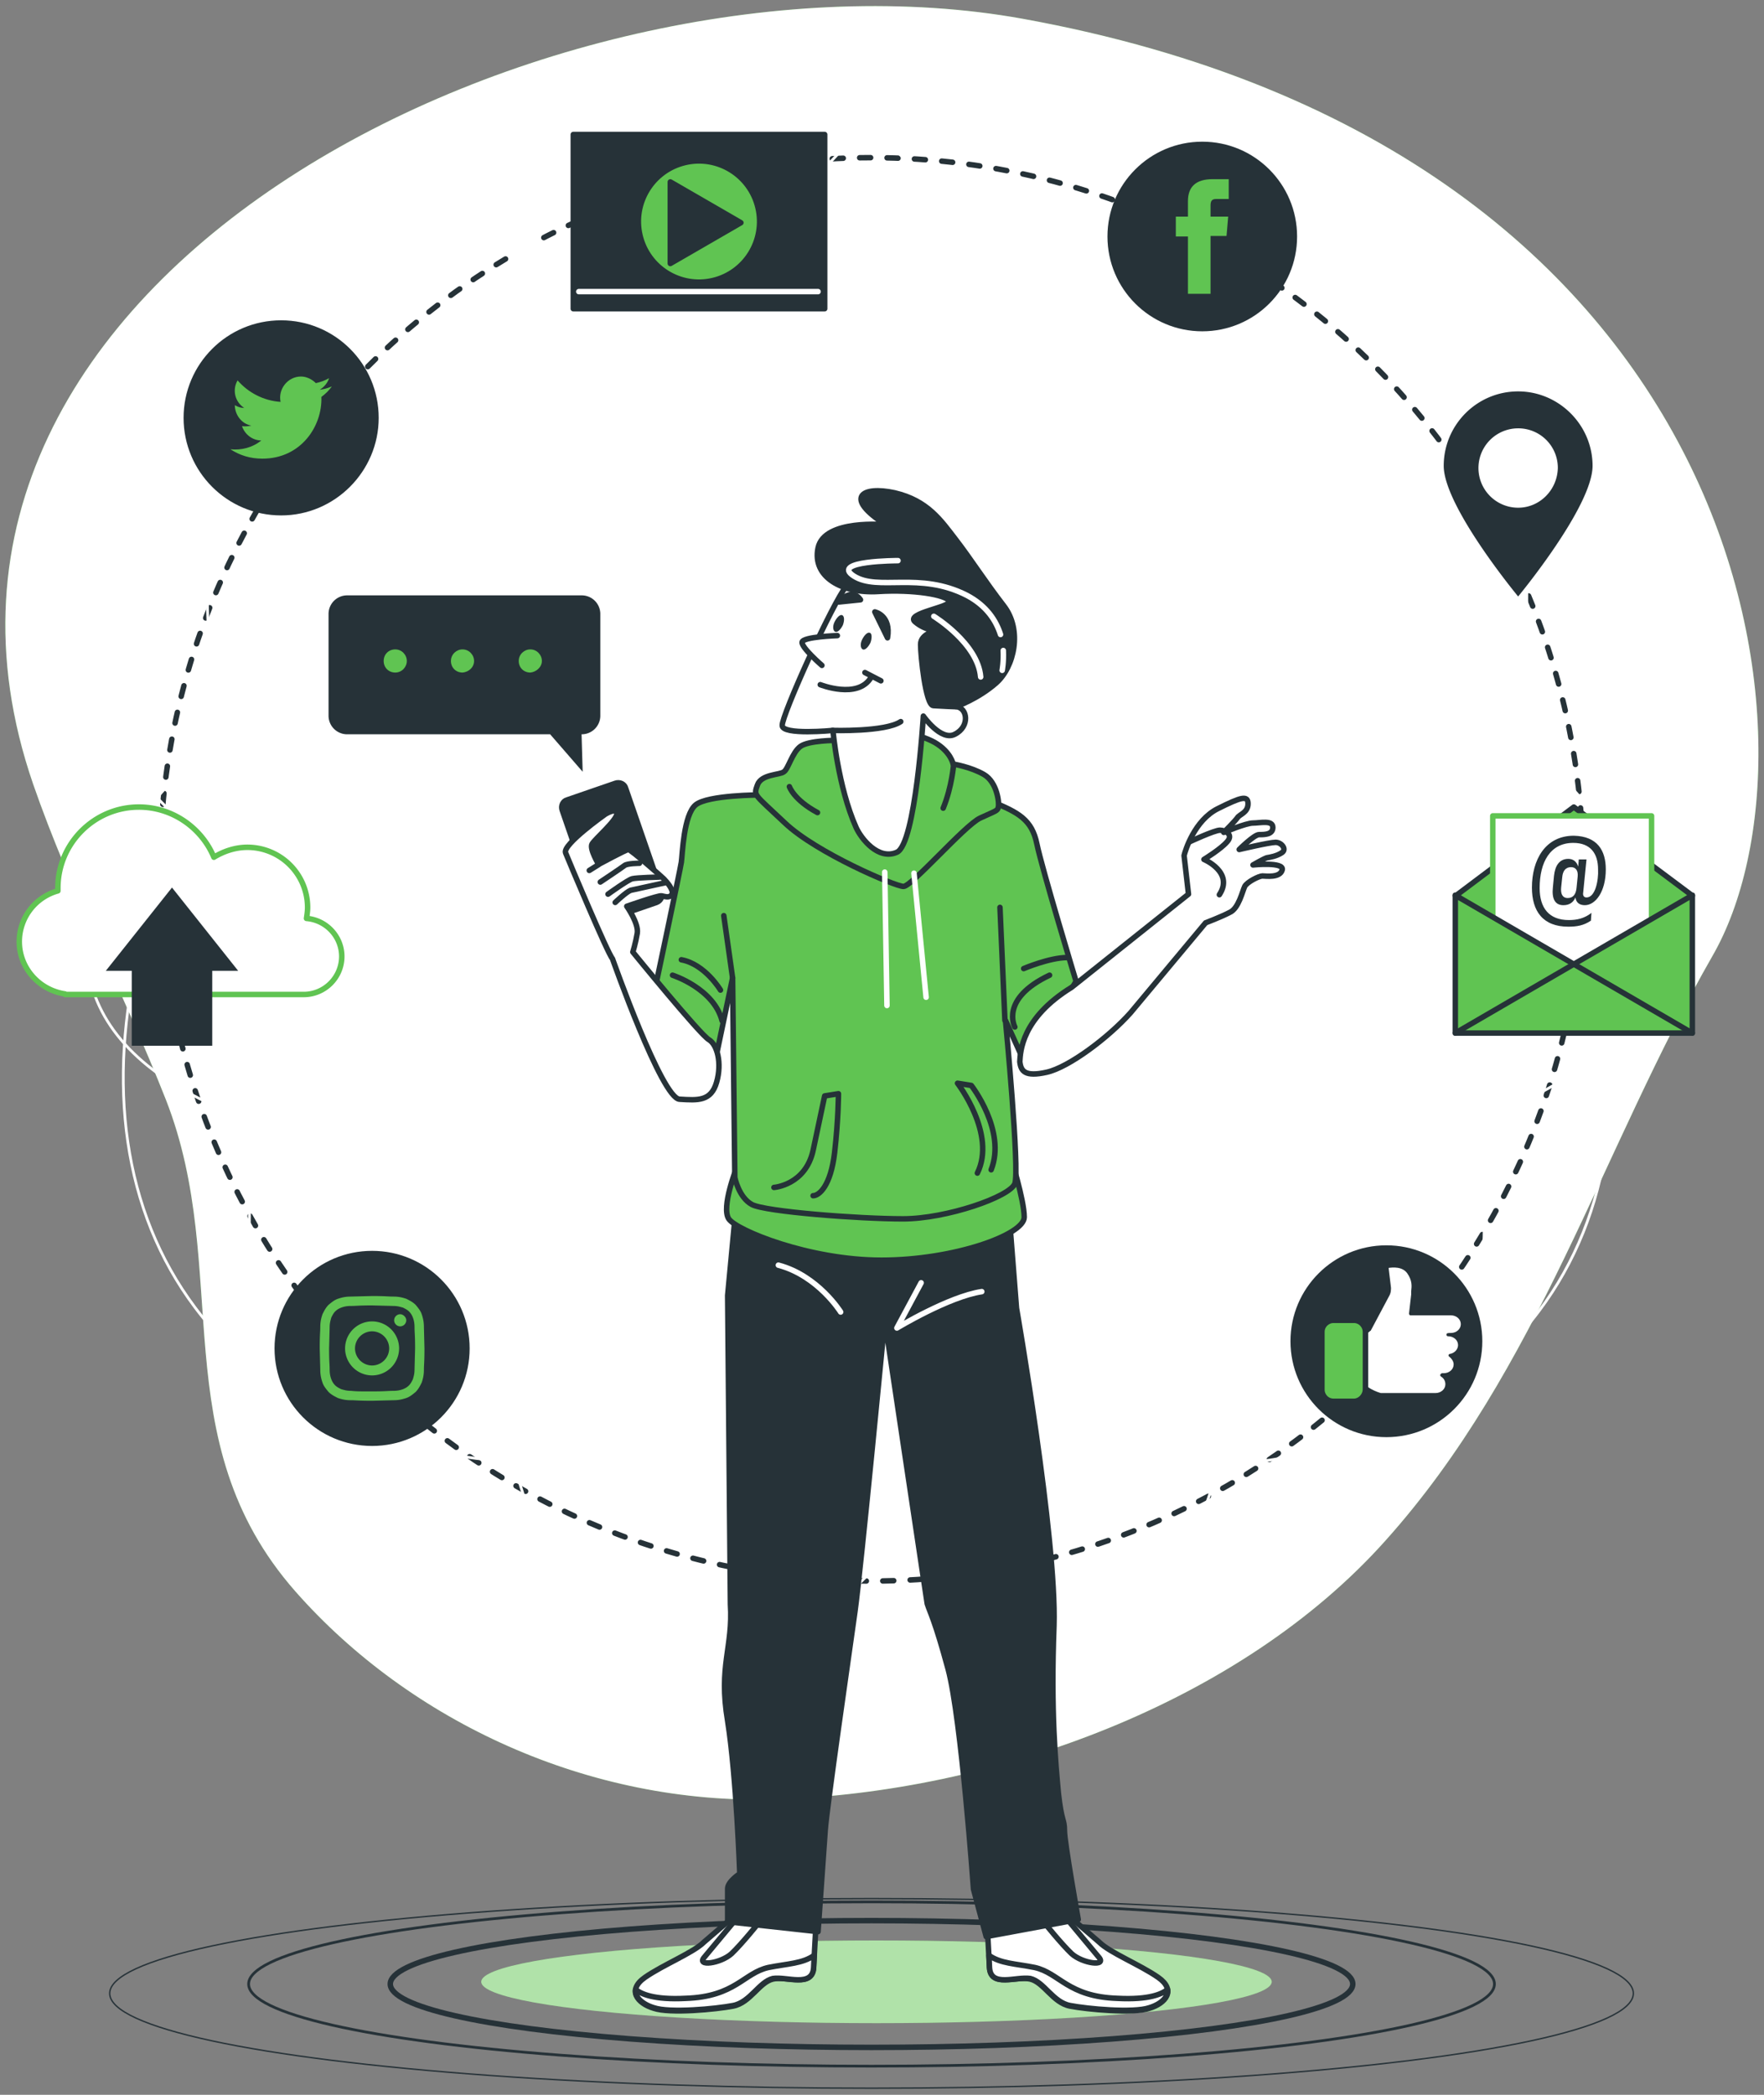 <svg xmlns="http://www.w3.org/2000/svg" xmlns:xlink="http://www.w3.org/1999/xlink" viewBox="0 0 320 380" xmlns:v="https://vecta.io/nano"><rect x="0" y="0" width="320" height="380" fill="#808080" stroke="none"/><style><![CDATA[.R{stroke-miterlimit:10}.S{stroke-width:.994}.T{stroke-linejoin:round}.U{stroke:#fff}.V{stroke-width:.497}.W{stroke:#263238}.X{fill:#263238}.Y{fill:#60c452}.Z{fill:#fff}.a{fill:none}.b{stroke-linecap:round}]]></style><use xlink:href="#B" class="Y"/><use xlink:href="#B" opacity=".75" class="Z"/><g class="W a"><ellipse cx="158.1" cy="361.6" rx="138.2" ry="17.2" stroke-width=".248"/><ellipse cx="158.1" cy="359.9" rx="113" ry="14.9" class="V"/><ellipse cx="158.1" cy="359.9" rx="87.3" ry="11.5" class="S"/></g><ellipse cx="159" cy="359.5" rx="71.7" ry="7.5" class="Y"/><ellipse cx="159" cy="359.5" rx="71.7" ry="7.5" opacity=".5" class="Z"/><g class="a"><circle cx="158.1" cy="157.7" r="129.1" stroke-dasharray="1.988,2.981" class="S T W b"/><g class="U V"><g class="R"><path d="M122 287.3c-23.6 2.5-44.6-3-58.9-17.3-34.9-34.9-17.1-109.2 39.7-166s131.1-74.6 166-39.7c15.3 15.3 20.4 38.1 16.7 63.6"/><path d="M289.3 172.6c5.9 24.4 3.1 47.6-10.1 65.2-31 41.4-107.3 36.8-170.4-10.4s-89.1-119-58.1-160.5c14.1-18.9 37.6-28.2 65-28.3"/></g><ellipse transform="matrix(.972 -.235 .235 .972 -29.286 41.251)" cx="158.6" cy="143.6" rx="146.3" ry="59.1"/><ellipse transform="matrix(.235 -.972 .972 .235 -32.36 270.49)" cx="155.6" cy="155.8" rx="150.1" ry="59.1"/></g></g><g class="R Z U V"><path d="M175.1 262.5c.9.9 2.4.9 3.4 0 .9-.9.9-2.4 0-3.4-.9-.9-2.4-.9-3.4 0-1 1-1 2.5 0 3.4zm-88.3-50.8c.9.9 2.4.9 3.4 0 .9-.9.9-2.4 0-3.4-.9-.9-2.4-.9-3.4 0-.9.9-.9 2.4 0 3.4zm-31.6-39.1c.9.9 2.4.9 3.4 0 .9-.9.9-2.4 0-3.4-.9-.9-2.4-.9-3.4 0s-.9 2.5 0 3.4z"/><use xlink:href="#C"/><use xlink:href="#C" x="6" y="70.7"/><use xlink:href="#C" x="72" y="-38"/><use xlink:href="#C" x="177.7" y="-87.2"/><path d="M221.3 78.3c.9.9 2.4.9 3.4 0 .9-.9.9-2.4 0-3.4-.9-.9-2.4-.9-3.4 0-1 1-1 2.5 0 3.4z"/><use xlink:href="#C" x="166.8" y="57.2"/><use xlink:href="#C" x="61.5" y="153.9"/><use xlink:href="#C" x="242.6" y="-43.6"/></g><g class="a U V"><path d="M125.9 29l.8 5.6m65.8 252.1c23.6 2.5 44.6-3 58.9-17.3 34.9-34.9 17.1-109.2-39.7-166S80.6 28.8 45.7 63.7C30.4 79 25.3 101.8 29 127.4" class="R"/><path d="M25.3 172c-5.9 24.4-3.1 47.6 10.1 65.2 31 41.4 107.3 36.8 170.4-10.4s89.1-119.1 58.1-160.5c-14.1-18.9-37.6-28.2-65-28.3" class="R"/><ellipse transform="matrix(.235 -.972 .972 .235 -19.623 261.006)" cx="156" cy="143" rx="59.1" ry="146.3"/><ellipse transform="matrix(.972 -.235 .235 .972 -31.992 41.655)" cx="158.9" cy="155.2" rx="59.1" ry="150.1"/></g><g class="R Z U V"><use xlink:href="#D"/><path d="M227.7 211c-.9.9-2.4.9-3.4 0-.9-.9-.9-2.4 0-3.4.9-.9 2.4-.9 3.4 0 1 1 1 2.5 0 3.4zm31.7-39c-.9.9-2.4.9-3.4 0-.9-.9-.9-2.4 0-3.4.9-.9 2.4-.9 3.4 0 .9.9.9 2.4 0 3.4zm16-37.8c-.9.9-2.4.9-3.4 0-.9-.9-.9-2.4 0-3.4.9-.9 2.4-.9 3.4 0s1 2.4 0 3.4zm-5.9 70.7c-.9.9-2.4.9-3.4 0-.9-.9-.9-2.4 0-3.4.9-.9 2.4-.9 3.4 0 .9.9.9 2.4 0 3.4zM203.4 96.2c-.9.9-2.4.9-3.4 0-.9-.9-.9-2.4 0-3.4.9-.9 2.4-.9 3.4 0 1 1 1 2.5 0 3.4z"/><use xlink:href="#D" x="-41.7" y="-214.9"/><use xlink:href="#D" x="-46.2" y="-184.2"/><use xlink:href="#D" x="-30.9" y="-70.5"/><use xlink:href="#D" x="74.4" y="26.2"/><use xlink:href="#D" x="-106.6" y="-171.3"/></g><use xlink:href="#E" class="R S T W X"/><path d="M67.5 236.8l3.8.1c.9 0 1.4.2 1.8.3.4.2.8.4 1.1.7s.5.6.7 1.1c.1.3.3.8.3 1.8s.1 1.3.1 3.8l-.1 3.8c0 .9-.2 1.4-.3 1.8-.2.4-.4.8-.7 1.1s-.6.5-1.1.7c-.3.1-.8.3-1.8.3s-1.3.1-3.8.1-2.8 0-3.8-.1c-.9 0-1.4-.2-1.8-.3-.4-.2-.8-.4-1.1-.7s-.5-.6-.7-1.1c-.1-.3-.3-.8-.3-1.8s-.1-1.3-.1-3.8l.1-3.8c0-.9.2-1.4.3-1.8.2-.4.4-.8.7-1.1s.6-.5 1.1-.7c.3-.1.8-.3 1.8-.3s1.3-.1 3.8-.1m0-1.7l-3.9.1c-1 0-1.7.2-2.3.4s-1.1.6-1.7 1.1c-.5.5-.8 1.1-1.1 1.7-.2.6-.4 1.3-.4 2.3s-.1 1.3-.1 3.9l.1 3.9c0 1 .2 1.7.4 2.3s.6 1.1 1.1 1.7c.5.5 1.1.8 1.7 1.1.6.2 1.3.4 2.3.4s1.3.1 3.9.1l3.9-.1c1 0 1.7-.2 2.3-.4s1.1-.6 1.7-1.1c.5-.5.8-1.1 1.1-1.7.2-.6.4-1.3.4-2.3s.1-1.3.1-3.9l-.1-3.9c0-1-.2-1.7-.4-2.3s-.6-1.1-1.1-1.7c-.5-.5-1.1-.8-1.7-1.1-.6-.2-1.3-.4-2.3-.4s-1.4-.1-3.9-.1m0 4.6a4.91 4.91 0 0 0-4.9 4.9 4.91 4.91 0 0 0 4.9 4.9 4.91 4.91 0 0 0 4.9-4.9 4.91 4.91 0 0 0-4.9-4.9m0 8a3.12 3.12 0 0 1-3.1-3.1 3.12 3.12 0 0 1 3.1-3.1 3.12 3.12 0 0 1 3.1 3.1 3.12 3.12 0 0 1-3.1 3.1m6.2-8.2a1.11 1.11 0 0 1-1.1 1.1 1.11 1.11 0 0 1-1.1-1.1 1.11 1.11 0 0 1 1.1-1.1c.5 0 1.1.5 1.1 1.1" class="Y"/><use xlink:href="#E" x="150.6" y="-201.7" class="X"/><path d="M215.4 53.3h4.2V42.8h2.9l.3-3.5h-3.2v-2c0-.8.2-1.2 1-1.2h2.3v-3.6H220c-3.1 0-4.5 1.4-4.5 4v2.8h-2.2v3.6h2.2v10.4z" class="Y"/><path d="M51 93h0c-9.5 0-17.2-7.7-17.2-17.2h0c0-9.5 7.7-17.2 17.2-17.2h0c9.5 0 17.2 7.7 17.2 17.2h0C68.2 85.2 60.5 93 51 93z" class="R S T W X"/><path d="M41.8 81.5c1.7 1.1 3.6 1.7 5.8 1.7 7 0 10.9-5.9 10.7-11.2.7-.5 1.4-1.2 1.9-1.9-.7.3-1.4.5-2.2.6.8-.5 1.4-1.2 1.7-2.1-.7.4-1.5.7-2.4.9-.7-.7-1.7-1.2-2.7-1.2-2.4 0-4.2 2.3-3.7 4.6-3.1-.2-5.9-1.7-7.8-3.9-1 1.7-.5 3.9 1.2 5-.6 0-1.2-.2-1.7-.5 0 1.7 1.2 3.4 3 3.7-.5.1-1.1.2-1.7.1.5 1.5 1.9 2.6 3.5 2.6-1.6 1.3-3.6 1.8-5.6 1.6z" class="Y"/><circle cx="251.5" cy="243.3" r="17.4" class="X"/><path d="M262.6 242.1c-.1 0 .2 0 .5 0 1.1 0 2.1-.9 2.1-1.9 0-1.1-.9-1.9-2.1-1.9h0-7.3l.5-3.6c0-.9.5-2.3-.8-4-1.2-1.7-4-1.1-4-1.1l.4 3.6a2.22 2.22 0 0 1-.3 1.6l-3.3 6.2-1.5 1.3-.5 7.6c1 2.3 4.1 3.1 4.1 3.1h9.7.2c1.1 0 2.1-.9 2.1-1.9 0-.7-.4-1.3-.9-1.6h.4c1.1 0 2.1-.9 2.1-1.9 0-.7-.4-1.3-.9-1.6 1-.2 1.7-1 1.7-1.9-.1-1.2-1-2-2.2-2z" class="Z"/><path d="M260.3 253.3h-.2-9.7-.1c-.1 0-3.3-.8-4.3-3.3v-.1l.5-7.6c0-.1 0-.2.1-.2l1.5-1.3 3.3-6.1c.2-.5.3-1 .3-1.5l-.4-3.6c0-.2.1-.3.2-.3s3-.7 4.3 1.2c1 1.5.9 2.7.8 3.6v.6c0 .7-.3 2.5-.4 3.3h7 .1c1.3 0 2.3 1 2.3 2.2 0 .9-.6 1.8-1.5 2.1.6.4 1 1.1 1 1.8 0 .9-.6 1.7-1.4 2 .4.4.6.9.6 1.5 0 1.1-.8 2-2 2.2.3.4.5.8.5 1.3-.1 1.2-1.2 2.2-2.5 2.2zm-9.8-.6h9.7.2c1 0 1.8-.7 1.8-1.6 0-.6-.3-1.1-.8-1.4-.1-.1-.2-.2-.1-.4.1-.1.2-.2.3-.2h.3c1 0 1.8-.7 1.8-1.6 0-.5-.3-1-.8-1.4-.1-.1-.2-.2-.1-.3 0-.1.1-.2.2-.2.8-.1 1.5-.8 1.5-1.6 0-.9-.8-1.6-1.8-1.6-.2 0-.3-.1-.3-.3 0-.3.3-.3.8-.3 1 0 1.8-.7 1.8-1.6s-.8-1.6-1.8-1.6h-.1-7.2c-.1 0-.2 0-.2-.1-.1-.1-.1-.2-.1-.2l.4-3.5v-.6c.1-.9.2-1.9-.7-3.2s-2.7-1.1-3.4-1l.4 3.3c.1.6 0 1.3-.3 1.8l-3.3 6.2s0 .1-.1.1l-1.4 1.2-.4 7.4c.7 1.8 3.3 2.6 3.7 2.7z" class="X"/><path d="M245.6 254.2h-3.7c-1.2 0-2.1-1-2.1-2.1v-10.5c0-1.2 1-2.1 2.1-2.1h3.7c1.2 0 2.1 1 2.1 2.1V252c0 1.2-1 2.2-2.1 2.2z" class="R S T W Y"/><path d="M275.4 71c-7.5 0-13.5 6.1-13.5 13.5s13.5 23.7 13.5 23.7 13.5-16.3 13.5-23.7S282.8 71 275.4 71zm0 21.1a7.17 7.17 0 1 1 0-14.4 7.17 7.17 0 0 1 7.2 7.2c-.1 4-3.3 7.2-7.2 7.2z" class="X"/><g class="R S T"><path d="M306.9 162.5l.1-.1h-.1l-21.4-16-21.3 16h-.2l.1.1h-.1.2l21.5 15.5 21.2-15.5h.1z" class="W Y"/><path d="M270.8 148h28.8v35.8h-28.8z" stroke="#60c452" class="Z"/></g><path d="M291.3 157.7c0 4.1-1.9 6.5-3.8 6.5-1 0-1.6-.5-1.7-1.4-.4.9-1.1 1.4-2.2 1.4-1.6 0-2.1-1.3-1.9-3.2l.2-2.1c.2-1.9 1-3.1 2.6-3.1.9 0 1.5.5 1.8 1.4l.1-1.3h1.4l-.6 6c-.1.5.1.9.6.9 1.6 0 2.2-3.1 2.1-5.1 0-2.9-1.4-4.8-4.5-4.8-4.2 0-6.1 3.5-6.1 8.2 0 3.6 1.7 5.8 5.3 5.8 1.5 0 2.8-.3 4.1-1.3l-.1 1.4c-1.3.9-2.6 1.1-4.1 1.1-4.6 0-6.6-2.8-6.6-7.1 0-5 2.4-9.4 7.6-9.4 4.3.1 5.8 2.7 5.8 6.1zm-7.9 1.4l-.2 1.9c-.1 1.1.2 1.9 1.2 1.9s1.5-.7 1.6-1.9l.2-2c.1-1-.3-1.7-1.2-1.7-1 0-1.5.7-1.6 1.8z" class="X"/><g class="R S T W"><path d="M264 162.4v25h43v-25l-21.5 12.5z" class="Y"/><path d="M264 187.4l21.5-12.5 21.5 12.5" class="a b"/><path d="M104 24.4h45.6V56H104z" class="X"/></g><circle transform="matrix(.973 -.231 .231 .973 -5.861 30.363)" cx="126.8" cy="40.2" r="10.5" class="Y"/><g class="R S T"><path d="M134.4 40.4L121.6 33v14.8z" class="W X"/><path d="M105 52.9h43.4" class="U a b"/><path d="M55.6 166.6c.1-.7.2-1.3.2-2a10.93 10.93 0 0 0-10.9-10.9c-2.2 0-4.3.7-6.1 1.8-2.2-5.3-7.5-9.1-13.6-9.1-8.1 0-14.7 6.6-14.7 14.7v.5a9.57 9.57 0 0 0-7 9.2c0 4.8 3.6 8.8 8.3 9.5v.1h43.3c3.8 0 6.9-3.1 6.9-6.9 0-3.6-2.8-6.6-6.4-6.9z" stroke="#60c452" class="Z"/></g><path d="M43.2 176.1l-12-15.1-12 15.1h4.7v13.6h14.6v-13.6z" class="X"/><g class="R S T W Z"><path d="M132 348.6l-4.3 3.7c-1.9 1.9-7.4 4.1-10.7 6.4s-1.4 4.7 1.6 5.6c2.9 1 11.3.2 14.4-.4s4.7-4.3 7.2-4.9 7.2 1.6 7.4-2.1l.4-7.4-16-.9z"/><path d="M147.6 356.9l.1-2.2c-2.1 1.5-4.8 1.5-8.3 2.2-4.5 1-6 5.3-15 5.6-5.8.3-8.1-.8-9.1-1.6-.2 1.4 1.3 2.7 3.3 3.3 2.9 1 11.3.2 14.4-.4s4.7-4.3 7.2-4.9c2.5-.4 7.2 1.7 7.4-2zm-13.8-9.1l-6 7.2c-1.6 1.8 2.9 1.2 4.9-.6 1.9-1.8 5.1-5.8 5.1-5.8l-4-.8zm61.3.8l4.3 3.7c1.9 1.9 7.4 4.1 10.7 6.4s1.4 4.7-1.6 5.6c-2.9 1-11.3.2-14.4-.4s-4.7-4.3-7.2-4.9-7.2 1.6-7.4-2.1l-.4-7.4 16-.9z"/><path d="M179.5 356.9l-.1-2.2c2.1 1.5 4.8 1.5 8.3 2.2 4.5 1 6 5.3 15 5.6 5.8.3 8.1-.8 9.1-1.6.2 1.4-1.3 2.7-3.3 3.3-2.9 1-11.3.2-14.4-.4s-4.7-4.3-7.2-4.9c-2.6-.4-7.2 1.7-7.4-2zm13.8-9.1l6 7.2c1.6 1.8-2.9 1.2-4.9-.6-1.9-1.8-5.1-5.8-5.1-5.8l4-.8z"/></g><path d="M134.4 209.6L132 235l.5 56c.5 7.9-2.2 11.1-.5 21.2 1.6 10.1 2.2 27.7 2.2 27.7s-2.2 1.4-2.2 2.7v6l16.4 1.8 1.3-18.4c.3-4.3 4.3-31.8 5.4-39.7s5.4-52.8 5.4-52.8l7.7 51.4c.5 1.6 1.4 3 3.8 11.9 2.4 9 4.6 39.9 4.6 39.9l2.3 8.6 16.7-3.1s-2.5-14-2.5-16.1c0-2.2-.5-1.4-1.1-6.8-.5-5.4-1.4-14.7-.8-30.4.5-15.8-6.8-57.6-6.8-57.6l-2.2-28c.1.1-26.9 6.4-47.8.3z" class="R S T W X"/><path d="M167.1 232.7l-4.4 8.2s9.4-5.7 15.4-6.6m-25.6 3.7s-4.1-6.6-11.3-8.5" class="U a b R S T"/><g class="W Y R S T"><path d="M133.6 211.9s-2.8 7.1-1.4 9.2 14.6 7.5 27.7 7.5 25.9-4.6 25.9-7.8-2.5-11-2.5-11-21.3 9.9-49.7 2.1z"/><path d="M137.9 144.2s-9.5 0-11.7 1.8-2.4 9-2.6 10.4-5.2 25-5.2 25L129 196l3.9-18.6.4 36.2s.7 3.6 3.1 4.9 19.4 2.6 27.4 2.6c7.9 0 19.4-4 20.3-6.4s-1.7-29.6-1.7-29.6l3.8 8.4 9-15.5s-6.2-20.5-7.1-24.9-3.3-5.7-8.2-7.7-19.2-1.3-24.9-1.3l-17.1.1z"/></g><g class="a b R S T W"><path d="M140.4 215.4s5.7-.4 7.1-6.7l2.1-9.9 2.5-.4s0 4.6-.7 10.7c-.7 6-2.8 7.8-3.9 7.8m32.3-4.7c2.8-7.1-3.6-15.3-3.6-15.3l-2.5-.4s7.1 9.2 3.6 16.3m-44.4-35.4l-1.6-11.3m51 19l-.9-20.5m2.7 21.7s-2.8-5.1 6.3-9.4m-4.7-1.2s4.7-2 7.9-2m-71.6 3.2s7.5 2.4 9 8.3"/><path d="M130.7 179.6s-2.8-4.7-7.1-5.5"/></g><path d="M151.7 134.3s-5 0-6.5 1.1-2.2 4.1-3 4.6c-.7.6-4.1.4-4.8 2.4s-.7 1.5 5 6.9 20 11.5 21.5 11.5 11.1-11.1 13.9-12.4 3.2-1.3 3.3-2c.2-.7-.2-4.5-2.6-5.9s-5.6-1.9-5.6-1.9-.4-2.2-3.3-3.9c-3-1.7-7-2-10-2-2.9 0-7.9 1.6-7.9 1.6z" class="R S T W Y"/><g class="a b R S T"><path d="M173 138.6s-.3 4.1-1.9 8m-27.9-3.9s.8 2.4 5.1 4.7" class="W"/><path d="M160.5 158.2l.4 24.2m4.9-24l2.2 22.5" class="U"/></g><g class="W R S T"><path d="M119.1 163.7l-8.7 3c-.8.3-1.7-.1-1.9-.9L102 147c-.3-.8.1-1.7.9-1.9l8.7-3c.8-.3 1.7.1 1.9.9l6.5 18.8c.3.7-.1 1.6-.9 1.9z" class="X"/><path d="M111.1 173.9c-.8-.8-7.9-17.7-8.5-19.2s7.2-7 7.2-7 2.1-1.3 2.1-.1-4 4.6-4.5 5.5 1.2 3.7 1.2 3.7 5-2.7 5.4-2.7 5.9 4.8 6.4 5.3 1.9 2.1 1.5 2.8c-.4.8-1.3.4-1.9.3s-6.3 1.9-6.3 1.9 2.2 3.1 1.9 4.9-.8 3.4-.8 3.4 12.2 15 13.8 15.9c1.5.9 2.4 4.2 1.4 7.7s-3.4 3.3-6.7 3.1c-3.2 0-12.2-25.5-12.2-25.5z" class="Z"/><path d="M116 156.6s-2.2 0-2.7.4-4.4 3-4.4 3m1.4 2.2s3.6-2.6 4.4-2.8 4.9-.3 4.9-.3m1.2 1l-6.4 1.4c-.8.3-2.8 2.2-2.8 2.2m-3.1-6.8l-1.6 1" class="a b"/><path d="M194.4 179.1l21.2-16.9-.8-7c.2-.9 1.9-6.4 6.1-8.5s5.5-2.5 5.5-.9-1.5 1.9-1.9 2.5-2.5 2.7-2.5 2.7 4-1.7 5.3-1.7 3.6-.6 3.6.8c0 1.3-1.5 1.3-2.5 1.3-.9 0-3.6 2.7-3.6 2.7s5.5-1.3 6.6-1.3 2.1 1.3 1.1 1.9c-.9.6-2.1.8-2.7.9-.6.2-2.5 1.3-2.5 1.3s5.7-.6 5.3.9-3 1.1-3.6 1.1-2.8 1.1-3.2 1.9-1.1 4-2.7 4.7c-1.5.8-4.4 1.9-4.4 1.9l-13.6 16.3c-4 4.5-11.2 9.9-15.2 10.8s-4.7-.2-4.9-1.9c.1-1.8.3-7.9 9.4-13.5z" class="Z"/><path d="M215.8 152.7s4.5-2.1 5.5-2.1 2.5.8 1.3 2.1c-1.1 1.3-4.2 3.2-4.2 3.2s5.5 2.3 2.8 6.4" class="a b"/><path d="M162.3 101.8s-5.9 1-8.7 4.4c-2.7 3.4-11.8 23.6-11.7 25.4 0 1.8 9.2.9 9.2.9s.9 10.2 4.2 17.6c.9 2 4 6 7.4 4.5s4.8-24.7 4.8-24.7 3.2 4.6 5.7 3.3c2.8-1.4 2.3-4.8.3-5s6.4-7.6 4.3-13.3c-2.2-5.5-12.9-14.7-15.5-13.1z" class="Z"/><path d="M160.7 95.2s-11.2-1.1-12.3 4.2 4.4 8.3 10.9 7.9 12.2.6 12.9 1.7-8.1 2.2-6.2 3.8 3.9 1.6 3.9 1.6-2.9.5-2.9 2.5.9 11 2.3 11.1 4.1.2 4.1.2 4-1.4 7.3-4.3 4.8-9.6 1.4-14-6-8.5-8.7-12-5.1-7.1-11.1-8.5c-5.9-1.3-9.4.8-1.6 5.8z" class="X"/></g><g class="a b R S T"><path d="M182 118c.1 2.1-.2 3.6-.2 3.6m-18.9-19.9s-12.4 0-8 2.8 11.9-.9 20.5 3.5c3.6 1.9 5.3 4.6 6.1 7.1m-12.1-3.3s8 4.9 8.5 11" class="U"/><path d="M151 132.5s9.6.3 12.4-1.6m-14.6-6.7s6.8 2.7 9.2-1.3m-1.1-.9l2.9 1.5" class="W"/></g><path d="M151.9 115.3s-6.3.2-6.4 1.2 3.6 4.2 3.6 4.2" class="R S T W Z b"/><g class="X"><path d="M152.9 113.4c-.4.8-1 1.4-1.4 1.2s-.5-1-.1-1.8 1-1.4 1.4-1.2.4 1 .1 1.8zm5 3.2c-.4.8-1 1.4-1.4 1.2s-.5-1-.1-1.8 1-1.4 1.4-1.2c.4.1.4 1 .1 1.8z"/><path d="M158.7 111s3 .6 2.3 4.7l-2.3-4.7zm-2.6-2.2s-1.4-2.4-3.9.4l3.9-.4z" class="R S T W"/><path d="M105.7 140l-.2-6.8a3.37 3.37 0 0 0 3.4-3.4v-18.4a3.37 3.37 0 0 0-3.4-3.4H63a3.37 3.37 0 0 0-3.4 3.4v18.4a3.37 3.37 0 0 0 3.4 3.4h36.8l5.9 6.8z"/></g><path d="M73.8 119.9c0-1.1-.9-2.1-2.1-2.1s-2.1.9-2.1 2.1.9 2.1 2.1 2.1 2.1-1 2.1-2.1zm12.2 0c0-1.1-.9-2.1-2.1-2.1-1.1 0-2.1.9-2.1 2.1s.9 2.1 2.1 2.1c1.2-.1 2.1-1 2.1-2.1zm12.3 0c0-1.1-.9-2.1-2.1-2.1-1.1 0-2.1.9-2.1 2.1s.9 2.1 2.1 2.1c1.1-.1 2.1-1 2.1-2.1z" class="Y"/><defs ><path id="B" d="M185.5 3.4C101.8-11.7-26 49.2 6 142.2c6.8 19.6 16.5 38 24.1 57.3 12.1 30.9-.7 61.7 23.5 89.2 20.8 23.6 53.2 38.7 87 37.7 39.9-1.2 84.5-17.6 110.7-46.9 27.9-31.1 39.2-70.9 59.3-106 22-38 7.4-146.1-125.1-170.1z"/><path id="C" d="M39.1 134.8c.9.9 2.4.9 3.4 0 .9-.9.9-2.4 0-3.4-.9-.9-2.4-.9-3.4 0-.9 1-.9 2.5 0 3.4z"/><path id="D" d="M139.5 261.9c-.9.9-2.4.9-3.4 0-.9-.9-.9-2.4 0-3.4.9-.9 2.4-.9 3.4 0 .9 1 .9 2.5 0 3.4z"/><path id="E" d="M67.5 261.8h0c-9.5 0-17.2-7.7-17.2-17.2h0c0-9.5 7.7-17.2 17.2-17.2h0c9.5 0 17.2 7.7 17.2 17.2h0c0 9.5-7.7 17.2-17.2 17.2z"/></defs></svg>